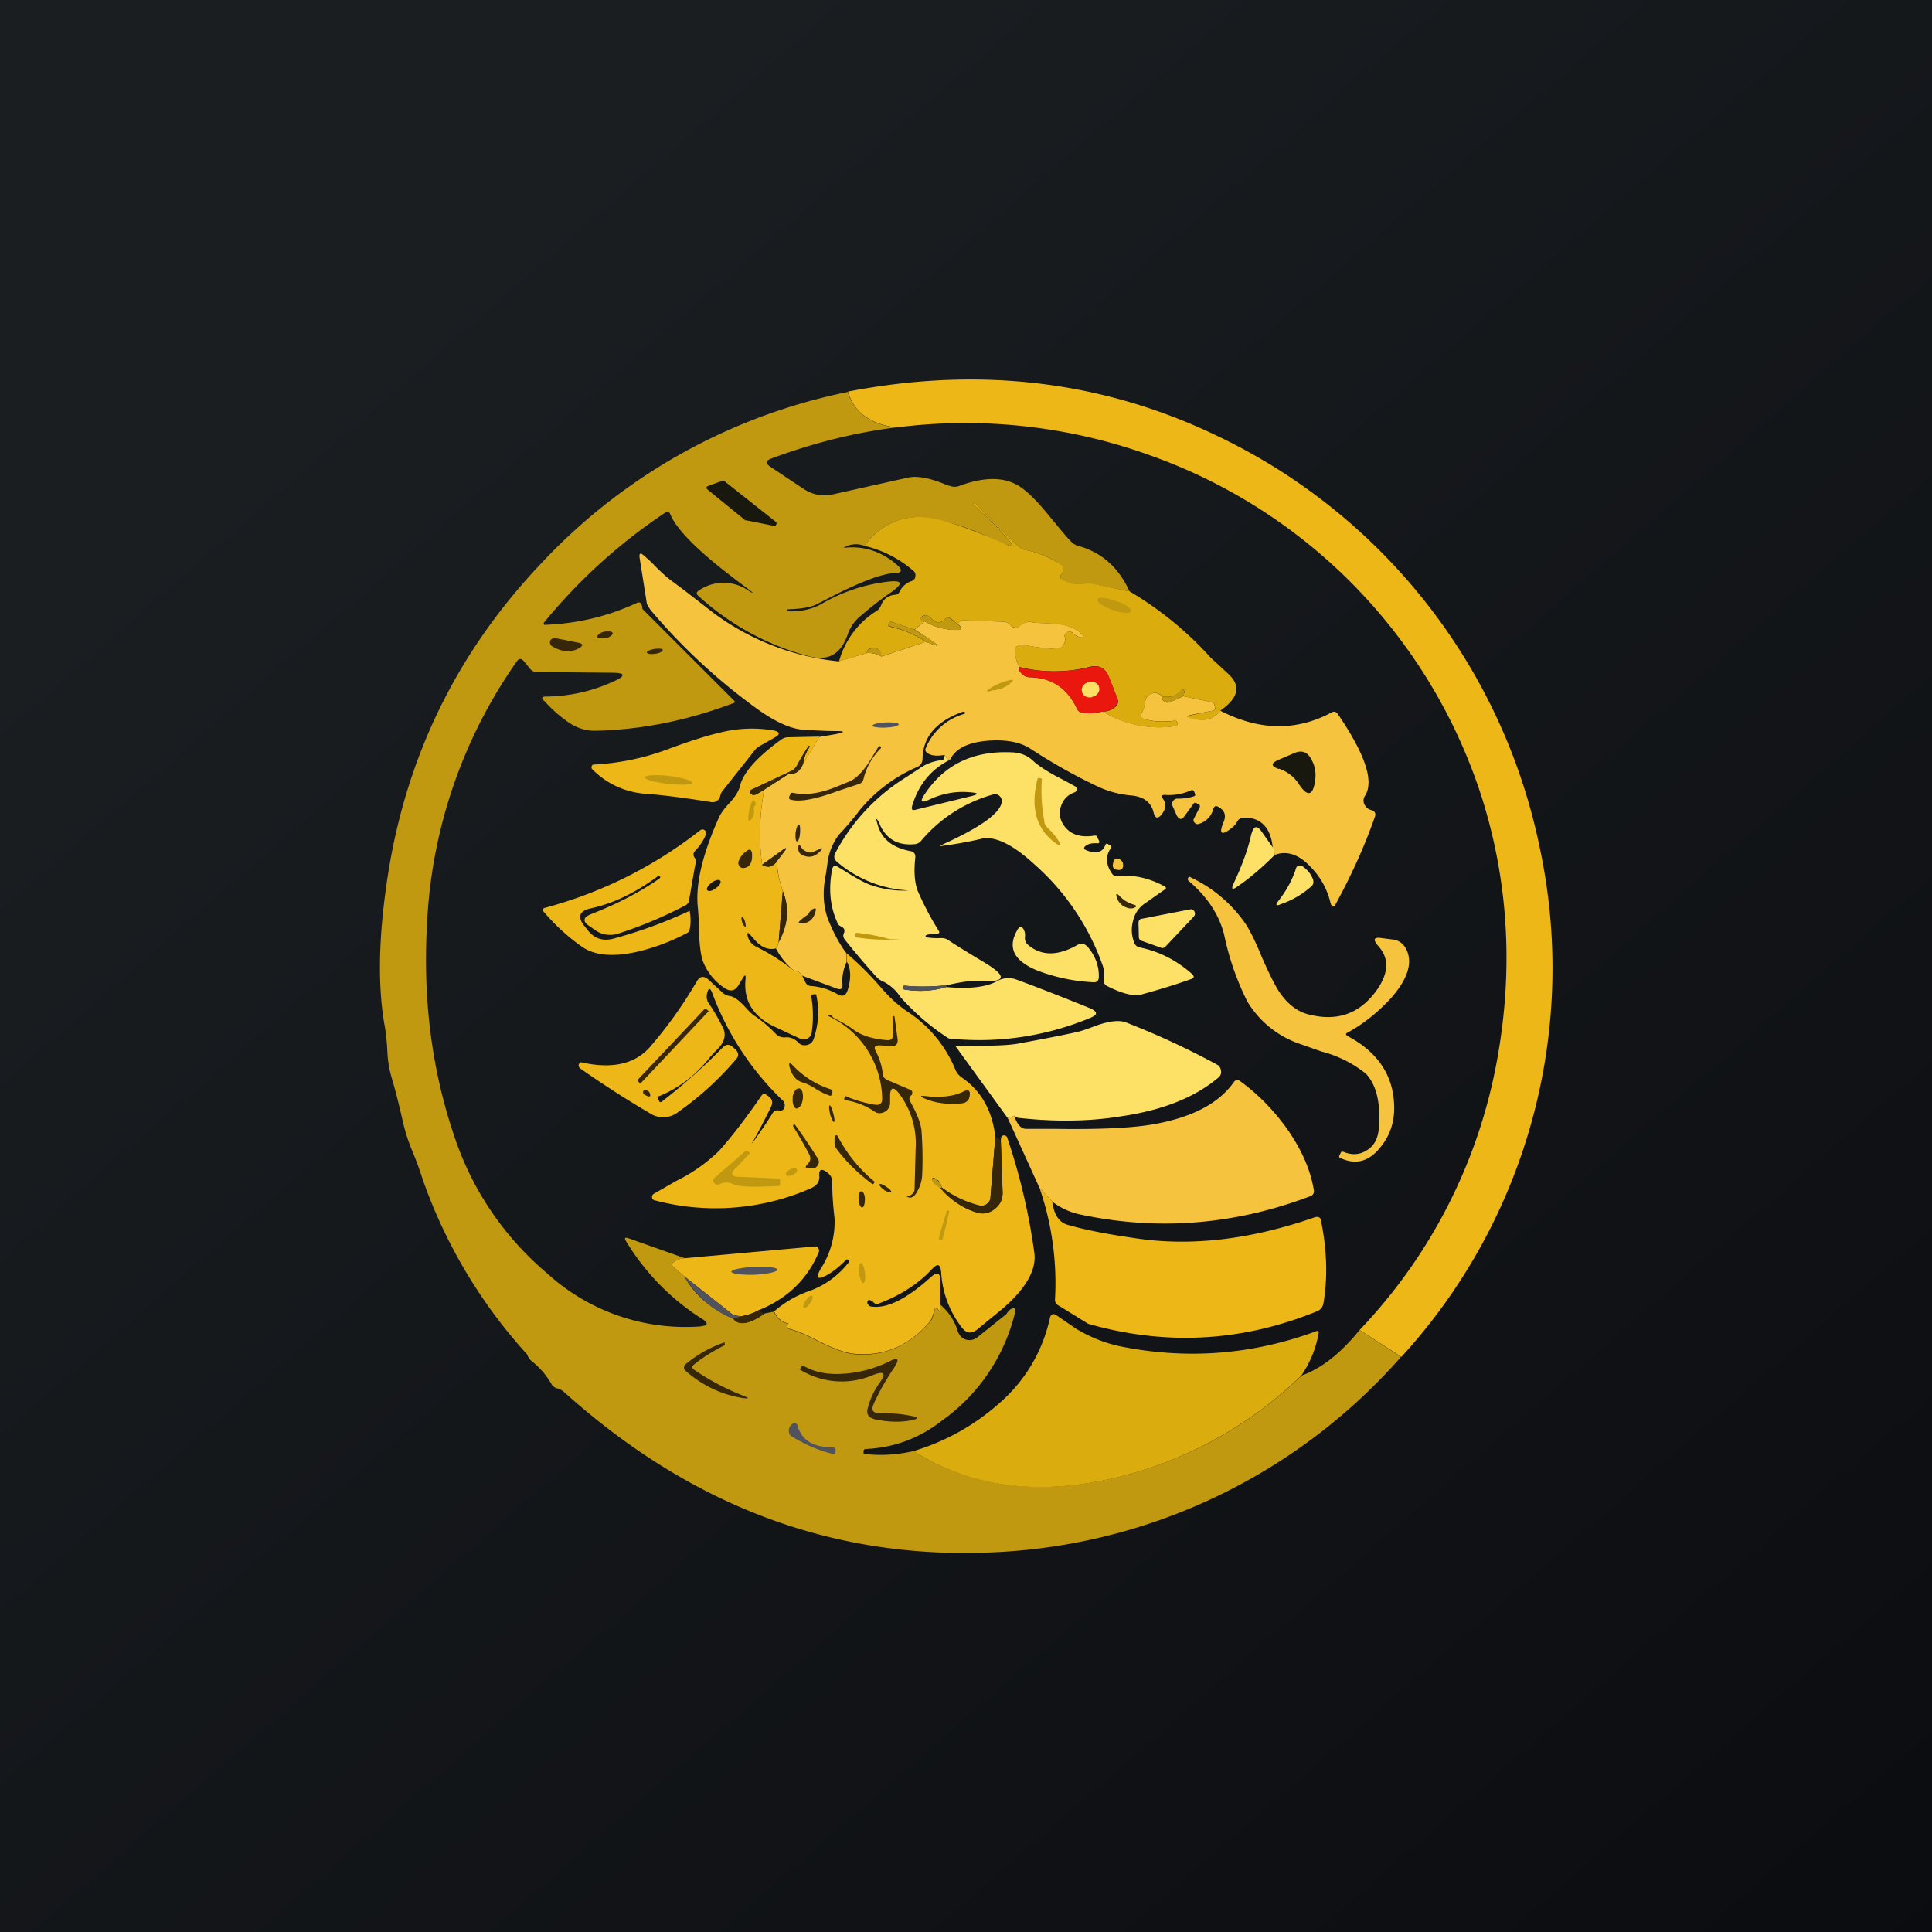 <!-- by TradingView --><svg width="56" height="56" viewBox="0 0 56 56" xmlns="http://www.w3.org/2000/svg"><path fill="url(#a)" d="M0 0h56v56H0z"/><path d="m40.62 39.33-1.21-.78a15.27 15.27 0 0 0 4-7.92c.46-2.6.3-5.13-.47-7.55a15.55 15.55 0 0 0-9.6-9.88 15.78 15.78 0 0 0-7.36-.81c-.76-.1-1.23-.44-1.4-1.04 3.79-.73 7.34-.32 10.65 1.26a17 17 0 0 1 9.4 11.96 16.68 16.68 0 0 1-4.01 14.76Z" fill="#EDB717"/><path d="M24.57 11.35c.18.6.65.95 1.4 1.04-1.2.15-2.4.45-3.61.9-.17.06-.18.14-.03.24l.96.64c.26.17.55.23.85.16l2.15-.48c.28-.07.67 0 1.18.22l.05.01c.1.04.2.04.3 0 .65-.24 1.2-.26 1.61-.05.27.13.6.45 1.02.97.25.3.44.54.59.69.05.06.12.1.2.13.68.18 1.18.62 1.5 1.32l-1.08-.21a.55.55 0 0 0-.2 0c-.2.03-.42 0-.63-.1-.1-.05-.12-.12-.05-.21a.16.16 0 0 0 .03-.13.2.2 0 0 0-.1-.15 2.84 2.84 0 0 0-.99-.4.38.38 0 0 1-.2-.1c-.42-.4-.83-.82-1.25-1.25-.02-.02-.03-.02-.05 0-.02.02-.02.04 0 .05.4.34.75.7 1.05 1.06.1.13.08.16-.06.1-.11-.04-.27-.1-.48-.2a6.87 6.87 0 0 0-1.93-.6c-.7-.06-1.29.22-1.75.82a.67.67 0 0 0-.6.06c-.01 0-.01 0 0 0 .58-.07 1.1.1 1.56.5.16.15.13.23-.08.23-.36.02-.96.24-1.8.67l-.45.23c-.2.1-.48.14-.83.15l-.04.01v.02c0 .02.02.02.04.03.36.01.69-.06.97-.22a4.98 4.98 0 0 1 1.91-.64c.43-.05.46.05.11.3-.34.23-.65.48-.95.74-.15.14-.26.31-.33.52-.2.55-.56.75-1.12.6a7.64 7.64 0 0 1-3.2-1.75c-.06-.05-.06-.1.01-.15a1.26 1.26 0 0 1 1.5.04l.06.02c.02 0 .03 0 0-.01l-.18-.14c-1.25-.92-1.99-1.62-2.2-2.12-.03-.08-.08-.1-.15-.05a15.99 15.99 0 0 0-3.5 3.17c-.04.06-.03.09.05.08.93-.04 1.8-.25 2.62-.63.1-.05.16 0 .17.17l2.66 2.66c.03.03.03.06-.02.07-1.32.5-2.65.77-3.97.8-.27.01-.53-.06-.78-.22a4.1 4.1 0 0 1-.73-.64c-.1-.08-.08-.13.04-.13a4.77 4.77 0 0 0 1.99-.45c.33-.15.31-.24-.05-.24l-2.2-.02a.25.25 0 0 1-.2-.1l-.18-.22c-.08-.08-.14-.08-.2.01a14.39 14.39 0 0 0-2.6 7.56c-.13 2.2.13 4.26.78 6.18a8.82 8.82 0 0 0 2.7 4 5.94 5.94 0 0 0 4.4 1.54c.27-.02.3-.1.06-.24A6.88 6.88 0 0 1 18.16 36c-.08-.12-.05-.15.08-.1l1.61.57a.6.6 0 0 0-.31.1c-.08.06-.08.11 0 .17l.3.26c.27.51.74.92 1.42 1.23.16.2.47.15.91-.16l.26-.05c.09.2.22.3.41.35.02 0 .02 0 0 .02s-.03.05-.02.08a.1.1 0 0 0 .07.06c.2.05.48.16.83.35.44.22.79.35 1.04.37.85.08 1.58-.23 2.18-.92.05-.05.08-.1.1-.17l.06-.22c0-.03.02-.03.05-.02.02 0 .03.02.04.04.04.07.06.06.07-.02v-.12c.25.22.42.48.5.77.05.12.12.2.24.24.12.03.22.01.32-.06l.85-.68c.06-.1.12-.15.17-.16.07-.03.1 0 .09.08a5.4 5.4 0 0 1-2.13 3.17c-.64.5-1.37.78-2.2.82-.05 0-.07.03-.07.07v.07c.49.06.97.03 1.45-.08 1.67 1.05 3.64 1.3 5.9.76 2.04-.5 3.82-1.48 5.35-2.95.56-.2 1.12-.63 1.68-1.32l1.2.78A16.71 16.71 0 0 1 28.65 45c-4.56.18-8.67-1.38-12.31-4.66a.5.5 0 0 0-.2-.1.26.26 0 0 1-.16-.13 2.3 2.3 0 0 0-.56-.65.42.42 0 0 1-.14-.2 14.81 14.81 0 0 1-3.03-5.08 9.7 9.7 0 0 0-.3-.82 5 5 0 0 1-.27-.84c-.1-.43-.2-.86-.33-1.29a3.22 3.22 0 0 1-.12-.71 6.44 6.44 0 0 0-.07-.73c-.2-1.07-.2-2.42.03-4.06.49-3.6 1.97-6.72 4.45-9.35a16.72 16.72 0 0 1 8.94-5.02Z" fill="#C09910"/><path d="m21.59 15.07-1.07-.87c-.06-.05-.06-.09.02-.12l.38-.14c.03-.01.05 0 .07 0l1.49 1.18c.03.02.04.05.02.08-.01.04-.04.05-.08.04l-.8-.16h-.03Z" fill="#19180E"/><path d="M32.74 17.14a9.98 9.98 0 0 1 2.35 1.92l.51.47c.38.35.3.7-.23 1.07-.19.25-.47.32-.84.23-.15-.04-.15-.08 0-.1l.62-.13c.06-.01.08-.05.07-.1l-.02-.07a.08.08 0 0 0-.08-.08l-.82-.17.03-.12c-.01-.09-.05-.1-.1-.04a.52.52 0 0 1-.53.16c-.12-.1-.23-.12-.33-.07a.27.27 0 0 0-.18.23.75.75 0 0 1-.1.33c-.04.09-.01.15.08.17.27.08.56.1.88.05.04 0 .06.02.07.05l.02.07c0 .02 0 .02-.02.03a3.1 3.1 0 0 1-2.16-.42.5.5 0 0 0 .4-.16.2.2 0 0 0 .03-.21l-.25-.63c-.1-.26-.29-.36-.56-.29-.68.17-1.37.17-2.04 0-.1-.22-.14-.39-.12-.5.02-.12.13-.16.35-.12a7 7 0 0 0 .8.1c.1 0 .17-.03.24-.1a.26.26 0 0 0 .05-.26.1.1 0 0 1 .04-.11c.08-.05.14-.05.2.02.07.05.13.1.21.11.1.02.12 0 .05-.08-.18-.2-.52-.31-1.02-.32-.2 0-.35-.02-.44-.04a.36.36 0 0 0-.31.1c-.11.09-.21.08-.3-.01a.3.3 0 0 0-.23-.1l-1.13-.04a.17.17 0 0 0-.12.05.3.3 0 0 0-.05.06l-.2-.16c-.06-.04-.11-.04-.16.01-.14.14-.28.13-.42-.03a.2.2 0 0 0-.17-.07c-.02 0-.05 0-.07.02-.05.03-.06.06-.03.11.02.04.05.05.09.04l-.3.24-.66-.23c-.03 0-.06 0-.07.04l-.02.06c0 .02 0 .03.02.04.39.08.74.23 1.07.44l-1.3.43c0-.17-.08-.26-.26-.24-.1 0-.14.05-.16.14l-.8.24a2.5 2.5 0 0 1 1.07-1.45c.07-.04.12-.1.15-.18.07-.18.2-.28.4-.3.06 0 .11-.03.14-.1a.6.6 0 0 1 .35-.3c.06-.03.1-.07.1-.13a.15.15 0 0 0-.05-.16 3.3 3.3 0 0 0-1.43-.73c.46-.6 1.05-.88 1.75-.83.42.04 1.06.24 1.93.6l.48.21c.14.06.17.03.06-.1-.3-.37-.65-.72-1.05-1.06-.02-.01-.02-.03 0-.05.02-.02.04-.02.05 0 .42.43.83.85 1.25 1.25.06.05.12.08.2.1.32.06.65.19 1 .4a.2.2 0 0 1 .1.15c0 .04-.01.09-.04.13-.07.09-.05.16.05.2.21.1.42.14.62.1a.55.55 0 0 1 .21 0l1.08.22Z" fill="#DBAC0E"/><path d="m24.31 19.17.81-.24a.7.7 0 0 1 .43.1l1.29-.43.17.07c.2.07.21.05.03-.07a6.98 6.98 0 0 0-.53-.35l.29-.24c.32.18.64.26.98.24.08 0 .1-.03.05-.1a.27.27 0 0 0-.07-.06.3.3 0 0 1 .05-.06.17.17 0 0 1 .12-.05l1.13.04a.3.3 0 0 1 .23.1c.09.1.19.1.3 0 .09-.08.2-.1.3-.09.1.02.25.03.45.04.5 0 .84.12 1.02.32.07.08.05.1-.05.08a.44.44 0 0 1-.2-.11c-.07-.07-.13-.07-.2-.02a.1.1 0 0 0-.05.11c.03.1.01.18-.05.26a.27.27 0 0 1-.25.1 7.06 7.06 0 0 1-.8-.1c-.2-.04-.32 0-.34.12-.02.11.02.28.12.5-.03.06 0 .13.1.22.06.05.13.08.2.08.65.01 1.1.32 1.38.92.03.06.08.1.15.11.18.03.38.02.59-.04.67.4 1.39.54 2.16.42.01 0 .02-.01.02-.03l-.02-.07c0-.03-.03-.05-.07-.05-.32.04-.61.03-.88-.05-.1-.02-.12-.08-.08-.17.06-.1.09-.21.1-.33.02-.11.08-.2.18-.23.1-.05.2-.02.33.07-.03.05-.02.1.02.13.06.06.13.07.2.04l.38-.17.82.17c.04 0 .07.03.08.08l.02.07c0 .05-.01.09-.07.1l-.61.12c-.16.03-.16.07 0 .1.36.1.64.03.83-.22 1.13.58 2.2.6 3.23.05.07-.04.13-.02.18.05.79 1.16 1.05 1.94.79 2.36a.25.25 0 0 0-.02.26c.05.09.11.14.2.16.1.03.14.1.1.2-.3.86-.68 1.69-1.12 2.5-.07.14-.13.13-.17-.03a2.18 2.18 0 0 0-.57-1.02c-.34-.37-.7-.48-1.04-.35a.65.65 0 0 0-.06-.22c-.06-.58-.35-.87-.84-.86a.2.2 0 0 0-.18.1.6.6 0 0 1-.17.2c-.3.24-.38.17-.23-.18.08-.2.02-.34-.17-.44-.07-.03-.1-.01-.13.06a.6.6 0 0 1-.42.44.1.1 0 0 1-.12-.03.1.1 0 0 1-.02-.13l.16-.31c.02-.05.01-.08-.03-.1l-.08-.04c-.02 0-.05 0-.06.02l-.27.37c-.08.11-.15.1-.22-.02l-.12-.27a.15.15 0 0 1 .01-.15.14.14 0 0 1 .13-.07c.17 0 .33-.02.48-.07.03-.01.04-.03.03-.06l-.02-.06c-.02-.05-.05-.07-.1-.05-.25.11-.5.15-.77.13-.07 0-.09.03-.05.1.11.15.1.31-.04.48-.1.12-.18.1-.22-.06-.07-.3-.28-.46-.62-.5a2.9 2.9 0 0 1-1.06-.29 16.3 16.3 0 0 1-1.88-1.06c-.3-.2-.71-.28-1.25-.24-.58.05-.94.23-1.09.55-.09-.02-.14-.07-.16-.14-.2.04-.36.03-.48-.04-.07-.04-.1-.1-.06-.17a1.7 1.7 0 0 1 1.12-.98l.01-.02c0-.04-.03-.05-.06-.04-.76.27-1.16.72-1.17 1.37 0 .1-.06.19-.15.23a4.4 4.4 0 0 0-1.66 1.24c-.19.25-.4.5-.61.72a1.7 1.7 0 0 0-.34.87l-.04.27c-.11.53-.08 1 .1 1.41.15.36.32.66.5.9v.24c-.1.22-.14.44-.12.66 0 .12-.04.15-.15.12l-1.02-.38c-.08-.11-.15-.16-.23-.14-.22-.18-.4-.4-.53-.65.04-.05.07-.1.08-.18.27-.5.32-.99.12-1.48-.1-.29-.16-.58-.17-.87l.2-.26c.1-.13.08-.15-.05-.05l-.58.42a6.9 6.9 0 0 1 .06-2.18l.65-.42a.22.22 0 0 1 .13-.04c.16 0 .27-.1.35-.3l.47-.77.47-.08c.28-.06.28-.09 0-.09-.3 0-.61-.02-.94-.04-.35-.02-.8-.22-1.33-.6a17.33 17.33 0 0 1-3.06-2.83 1 1 0 0 1-.14-.22l-.21-1.33c-.02-.13.02-.16.12-.07.08.07.2.17.33.31.2.2.34.32.44.4.36.26.7.53 1.05.8a7.3 7.3 0 0 0 3.83 1.56Z" fill="#F5C33D"/><path d="M32.25 17.68c.27.1.5.11.53.04.02-.08-.17-.22-.44-.3-.27-.1-.5-.12-.53-.05-.03.08.17.22.44.31Zm-4.49.42c.03.01.05.03.07.06.04.06.03.1-.05.1a1.8 1.8 0 0 1-.98-.25c-.04 0-.07 0-.1-.04-.02-.05-.01-.08.04-.1a.15.15 0 0 1 .07-.03.2.2 0 0 1 .17.07c.14.16.28.17.42.03.05-.05.1-.05.16 0l.2.15Zm-1.26.15c.21.12.39.24.54.34.18.13.17.15-.03.08l-.17-.07a3.15 3.15 0 0 0-1.07-.45c-.01 0-.02-.01-.02-.03l.02-.06c.01-.04.04-.05.07-.04l.67.23Z" fill="#C09910"/><path d="M17.56 18.5c.12-.03.2-.1.2-.15-.02-.05-.12-.07-.25-.04-.12.03-.2.1-.2.15.02.04.12.06.25.03Zm-.76.28c-.24.14-.5.13-.8-.05a.13.13 0 0 1-.06-.12.1.1 0 0 1 .04-.08.16.16 0 0 1 .14-.03l.65.13c.13.03.14.08.03.15Zm2.2.17c.12-.02.22-.07.21-.11 0-.04-.11-.05-.24-.03-.13.02-.23.07-.22.1 0 .04.11.06.24.04Z" fill="#36270B"/><path d="M25.55 19.03a.7.7 0 0 0-.43-.1c.02-.09.07-.13.16-.14.18-.02.27.07.27.24Z" fill="#C09910"/><path d="M31.96 20.62c-.2.06-.4.07-.6.04a.2.2 0 0 1-.14-.11c-.28-.6-.73-.9-1.37-.92a.31.31 0 0 1-.21-.08c-.1-.09-.13-.16-.1-.21a4.4 4.4 0 0 0 2.04 0c.27-.08.46.02.56.28l.25.63a.2.2 0 0 1-.04.2.47.47 0 0 1-.4.17Z" fill="#E9170D"/><path d="M28.77 20a.17.17 0 0 1-.12.04c-.05 0-.05-.02-.01-.05.19-.13.39-.22.6-.27.14-.04.16 0 .04.09a.88.88 0 0 1-.51.2Z" fill="#C09910"/><path d="M31.65 20.2c.14-.02.24-.15.21-.27-.02-.12-.16-.2-.3-.16-.14.03-.23.15-.2.27.02.13.15.2.3.17Z" fill="#FDE066"/><path d="m34.3 20.18-.37.17a.18.18 0 0 1-.2-.03c-.05-.04-.06-.09-.03-.14.2.05.37 0 .52-.16.06-.06.1-.05.1.04.01.03 0 .07-.02.12Z" fill="#C09910"/><path d="M25.67 21.09c.22-.01.39-.05.38-.1 0-.03-.17-.06-.38-.05-.21.01-.39.05-.38.1 0 .03.17.06.38.05Z" fill="#50535D"/><path d="M20.88 23.06a.26.26 0 0 1-.07.13.21.21 0 0 1-.19.06c-.63-.1-1.25-.19-1.88-.24a2.4 2.4 0 0 1-1.57-.71c-.03-.03-.03-.05-.02-.09a.07.07 0 0 1 .07-.05 7.08 7.08 0 0 0 2.1-.43c.67-.25 1.18-.41 1.53-.49a3.76 3.76 0 0 1 1.56-.07c.2.04.22.11.04.21l-.44.25a.38.38 0 0 0-.12.1l-.95 1.2a.32.32 0 0 0-.06.13Z" fill="#EDB717"/><path d="m23.75 21.36-.47.78c.02-.17.08-.33.18-.48h.01v-.03c-.02-.02-.02-.02-.04 0-.12.18-.23.36-.33.56a.36.36 0 0 1-.17.16l-1.15.54c-.04.02-.05.05-.03.09 0 .02.02.04.04.05.04.02.08.01.13 0l.23-.14a6.9 6.9 0 0 0-.06 2.18c.17.1.3.06.43-.1 0 .28.07.57.17.86l-.12 1.48a.37.37 0 0 1-.08.18c-.23.06-.45-.04-.65-.29a6.98 6.98 0 0 0-.1-.11c-.06-.07-.09-.06-.07.03.03.14.11.25.25.32.4.2.76.43 1.1.7.08-.02.15.03.23.14l.1.2c.03.06.09.1.16.1.27.02.53.1.77.24.14.08.24.04.29-.12.1-.33.1-.6-.02-.82v-.24c.34.29.65.6.94.93.26.31.52.55.78.73a3.68 3.68 0 0 1 1.42 1.7c.04.1.1.16.17.22.58.39.9.97.99 1.73l-.14 1.74c0 .09-.04.15-.1.2a.25.25 0 0 1-.22.05 3 3 0 0 1-1.09-.52c-.04-.14-.1-.23-.21-.27-.06-.02-.08 0-.06.06.03.08.1.15.22.21.36.4.72.64 1.1.73.18.04.35 0 .5-.13a.57.57 0 0 0 .21-.48l-.05-1.44c0-.07 0-.12.02-.15a.08.08 0 0 1 .08-.04c.04 0 .06.02.08.05a18 18 0 0 1 .79 3.35c.07.5-.25 1.05-.94 1.64l-.72.59c-.17.13-.31.11-.44-.06a2.87 2.87 0 0 1-.6-1.6c-.02-.24-.1-.27-.26-.1-.39.42-.9.76-1.54 1-.06.03-.12.02-.17-.04a.24.24 0 0 0-.08-.05c-.05-.02-.08 0-.09.05 0 .03 0 .06.03.08.02.03.05.05.08.05.46.07 1.03-.22 1.73-.85.19-.17.28-.13.28.13v.78c-.01.08-.03.09-.07.02a.08.08 0 0 0-.04-.04c-.03-.01-.04 0-.05.02l-.07.22a.45.45 0 0 1-.09.17c-.6.7-1.33 1-2.18.92-.25-.02-.6-.15-1.04-.37-.35-.19-.63-.3-.83-.35a.1.1 0 0 1-.07-.06.08.08 0 0 1 .02-.08c.02-.01.02-.02 0-.02a.56.56 0 0 1-.4-.35c.3-.26.63-.45.99-.58a2.5 2.5 0 0 0 1.17-.84c.02-.03.01-.05 0-.07h-.01a.05.05 0 0 0-.07 0c-.18.19-.37.34-.57.45-.26.13-.31.08-.17-.18a2.5 2.5 0 0 0 .41-1.48 9.53 9.53 0 0 1-.07-1.06c0-.12-.06-.21-.16-.28-.16-.11-.23-.07-.21.13 0 .09-.02.16-.07.22a.57.57 0 0 1-.17.12 6.87 6.87 0 0 1-4.54.35c-.04-.01-.07-.04-.07-.08s0-.07.04-.1l.66-.38a4.78 4.78 0 0 0 1.25-.88c.4-.45.8-.98 1.22-1.59.04-.06.09-.07.14-.03l.07.05c.1.07.13.17.07.3a21.88 21.88 0 0 1-.57 1.09 16.37 16.37 0 0 0 .6-.88c.05-.1.12-.12.21-.1.08.01.13-.02.15-.1a.2.2 0 0 0-.04-.18 8.3 8.3 0 0 1-2.06-3.14c-.06-.14-.1-.14-.14 0a.48.48 0 0 0-.01.19l.03.09c.16.22.3.47.44.75.1.21.03.43-.2.65-.08.07-.13.14-.17.18-.4.51-.89.9-1.48 1.14-.05.02-.06.06-.03.1l.03.05c.01.03.03.03.06.02a17 17 0 0 0 1.78-1.58c.1-.1.2-.1.3 0l.07.06c.1.1.1.2 0 .3a8.93 8.93 0 0 1-1.66 1.51.7.7 0 0 1-.82.04 29.8 29.8 0 0 1-2.02-1.3c-.04-.03-.06-.07-.04-.13l.04-.05h.02c.88.2 1.54.06 1.98-.42a12.62 12.62 0 0 0 1.38-1.93c.09-.15.2-.16.33-.05l.4.37c.06.06.14.1.23.11.12.02.27.13.45.33.11.12.2.21.27.25.22.15.42.32.61.52.07.07.15.1.25.1.15-.02.28.03.39.14.07.08.16.1.26.08.1-.02.17-.09.2-.19.14-.43.16-.85.07-1.26 0-.01 0-.02-.02-.02h-.06c-.05.01-.07.04-.06.09.05.32.06.65.01 1a.24.24 0 0 1-.12.19.24.24 0 0 1-.23 0 87.5 87.5 0 0 1-.79-.37c-.58-.3-.84-.74-.78-1.35.01-.13-.01-.14-.08-.03l-.12.2c-.1.17-.23.2-.39.1a1.63 1.63 0 0 1-.65-.8c-.06-.18-.1-.49-.11-.91 0-.26-.02-.47-.03-.61-.08-.69.13-1.57.62-2.66.05-.1.14-.23.29-.39.17-.18.26-.34.3-.46.08-.4.48-.86 1.2-1.38a.34.34 0 0 1 .19-.07l.92-.02Z" fill="#EDB717"/><path d="M23.28 22.14c-.08.19-.2.28-.35.29a.22.22 0 0 0-.13.04l-.65.42-.23.13c-.05.02-.1.03-.13 0a.11.11 0 0 1-.04-.04c-.02-.04 0-.07.03-.09l1.15-.54a.36.36 0 0 0 .17-.16 6.33 6.33 0 0 1 .36-.56l.01.03h-.01c-.1.15-.16.3-.18.48Zm1.32.52c.21-.08.44-.31.67-.7l.2-.33h.04c.03.02.04.05 0 .08-.23.24-.4.53-.48.87a.2.2 0 0 1-.15.15l-.6.2c-.65.24-1.1.32-1.35.25-.06-.01-.07-.04-.05-.1l.03-.06c.01-.03.04-.05.07-.04.37.08.8.02 1.3-.19l.32-.13Z" fill="#36270B"/><path d="M27.43 28.56c-.4.04-.81.05-1.21.01-.04 0-.05.02-.05.05 0 .03 0 .05.04.06.41.07.82.05 1.22-.07.67.06 1.15 0 1.45-.16a.67.67 0 0 1 .6-.05c.68.25 1.39.53 2.13.83.21.1.21.18 0 .27a8.35 8.35 0 0 1-4.11.6 6.8 6.8 0 0 1-1.4-1.2 1.27 1.27 0 0 0-.5-.45.52.52 0 0 1-.2-.14c-.29-.32-.59-.67-.9-1.06-.06-.07-.07-.14-.04-.2.03-.07.02-.13-.04-.17l-.1-.06a.1.1 0 0 1-.03-.04c-.23-.48-.28-1-.17-1.58.02-.1.08-.13.17-.07l.12.07c.38.24.66.4.85.46a2.86 2.86 0 0 0 1.08.15 3.46 3.46 0 0 1-2.08-.83c-.08-.07-.1-.15-.05-.25a5.7 5.7 0 0 1 2.02-2.18l.4-.26c.2-.15.43-.23.68-.26.04 0 .07-.05.07-.15.02.07.07.12.16.14-.56.28-.92.73-1.1 1.34-.03.1 0 .14.1.11l1.64-.4c.18-.05.18-.08 0-.1-.44-.05-.84.02-1.23.2-.25.12-.3.07-.14-.16.58-.87 1.44-1.27 2.58-1.2.22.02.4.1.54.23.17.16.46.35.88.56l.35.19a.1.1 0 0 1 .05.1.1.1 0 0 1-.07.08.6.6 0 0 0-.38.38.6.6 0 0 0 .06.55c.18.28.48.39.91.32.03 0 .05 0 .06.02l.05.1c.05.08.02.12-.07.1-.1 0-.18.01-.26.05-.12.07-.12.13.02.17.26.1.43.04.51-.17.02-.04.04-.05.08-.02l.07.04c.03.02.03.04.01.07-.16.23-.15.48.03.74.03.05.09.08.16.07.47-.04.92.06 1.36.3.06.03.06.07 0 .1l-.57.4a.82.82 0 0 0-.34.51.97.97 0 0 0 .04.63.2.2 0 0 0 .15.13c.58.12 1.08.38 1.52.77.07.07.07.12-.03.15-.5.18-.98.32-1.45.45-.22.05-.55-.03-.98-.25-.08-.04-.1-.1-.1-.19a.79.79 0 0 0-.02-.38 7.02 7.02 0 0 0-1.98-2.95c-.63-.58-1.14-.83-1.53-.75-.38.09-.77.16-1.16.21-.07.01-.07 0 0-.03l.06-.03c1.03-.47 1.59-.86 1.67-1.18a.2.2 0 0 0-.05-.2.19.19 0 0 0-.2-.05 4.2 4.2 0 0 0-2.08 1.34.27.27 0 0 1-.2.1c-.46.04-.78-.13-.98-.53a4.95 4.95 0 0 0-.04-.1c-.08-.14-.1-.14-.05.03.11.44.43.7.96.8.1.02.15.08.14.19-.05.46-.01.8.1 1.03.17.38.36.74.58 1.09.03.05.02.08-.05.08-.2.01-.3.03-.33.06v.02c0 .02 0 .03.02.03.15.02.29.03.42.02.07 0 .14.01.2.05.35.23.7.44 1.05.65.7.42.65.6-.17.54-.18-.01-.5.03-.92.13Z" fill="#FDE066"/><path d="M37.07 22.29c-.24-.08-.24-.17 0-.27l.44-.19c.23-.1.4-.03.51.2.1.18.13.38.1.59-.06.45-.22.49-.47.11a1.1 1.1 0 0 0-.58-.45Z" fill="#19180E"/><path d="M19.37 22.72c.38.04.7.03.7-.03.01-.06-.3-.15-.68-.2-.38-.04-.7-.02-.7.04-.01.06.3.15.68.19Zm11 1.28c.13.12.24.25.33.4.07.12.05.14-.06.07-.6-.41-.78-1.04-.57-1.88.01-.03.03-.05.06-.04l.07.02a4.75 4.75 0 0 0 .07 1.23c0 .08.04.14.1.2Zm-8.52-.55c.02.1 0 .2-.06.28-.07.1-.1.09-.1-.04.01-.15.04-.3.1-.44.02-.07.05-.07.09-.02.03.05.03.1 0 .13a.1.1 0 0 0-.03.1Z" fill="#C09910"/><path d="M23.06 24.14c-.01.13 0 .24.04.25.04 0 .08-.1.09-.24.01-.14 0-.25-.04-.25-.03 0-.07.1-.09.24Z" fill="#36270B"/><path d="M36.9 24.56c.02.04.04.12.05.22-.36.36-.72.67-1.06.9-.18.14-.22.1-.12-.1.22-.47.4-.94.5-1.4.07-.25.17-.27.31-.06l.31.44Z" fill="#FDE066"/><path d="M17.12 26.33c-.32.07-.39.24-.19.5l.08.1c.2.27.45.36.76.28a13.5 13.5 0 0 0 2.22-.81c.03.18.04.36 0 .54 0 .04-.03.08-.07.1a5.9 5.9 0 0 1-1.51.56c-.67.14-1.17.09-1.53-.15a5.86 5.86 0 0 1-1.1-1c-.07-.07-.06-.12.03-.14a12.5 12.5 0 0 0 4.48-2.24c.06-.04.11-.04.16.02.02.03.03.07.01.1-.07.18-.18.33-.3.46-.07.07-.08.14-.02.22l.03.06c0 .01 0 .08-.03.2l-.17.98a.18.18 0 0 1-.1.13 12 12 0 0 1-1.95.82.75.75 0 0 1-.67-.1l-.14-.1c-.24-.15-.22-.27.04-.37.74-.29 1.4-.63 1.97-1.03.02-.02.03-.04 0-.06 0-.02-.02-.03-.04-.01-.65.48-1.3.8-1.96.94Z" fill="#EDB717"/><path d="m23.6 24.68.11-.05c.14-.07.16-.05.05.06-.15.15-.32.18-.49.1-.1-.04-.14-.12-.13-.22 0-.1.03-.11.08-.02.03.06.08.1.15.13.07.04.15.04.23 0Zm-1.08.28c-.12.17-.26.2-.43.1l.58-.41c.13-.1.15-.08.05.05l-.2.26Zm-.92-.26c.13-.12.2-.09.2.1 0 .21-.07.33-.23.36-.05 0-.1 0-.13-.05a.14.14 0 0 1-.03-.15.6.6 0 0 1 .19-.26Z" fill="#36270B"/><path d="M32.55 25.03c.02.15-.04.21-.18.18-.1-.02-.13-.08-.11-.17.02-.15.1-.19.2-.13.05.03.08.07.09.12Z" fill="#F5C33D"/><path d="M37.05 26.12c.22-.28.39-.58.5-.9.03-.14.1-.16.22-.1.13.1.22.2.28.35.04.1.02.18-.06.24a2.6 2.6 0 0 1-.87.5c-.13.06-.16.03-.07-.09Z" fill="#FDE066"/><path d="M39.06 30.03c.87.46 1.32 1.13 1.35 2 .02.48-.12.9-.42 1.25-.33.4-.71.49-1.15.28-.02-.01-.03-.03-.02-.06l.03-.06c.02-.06.05-.07.1-.05.25.1.47.08.67-.05.2-.12.31-.32.34-.58.07-.75-.05-1.3-.37-1.64a3.4 3.4 0 0 0-1.28-.64l-.71-.25a2.84 2.84 0 0 1-1.45-1.21 7.88 7.88 0 0 1-.67-1.94c-.15-.58-.5-1.1-1.02-1.54-.03-.02-.04-.06-.02-.1l.01-.01c.02-.02.04-.02.06 0a4 4 0 0 1 1.56 1.3c.13.18.3.51.5 1 .21.48.38.82.51 1.02.23.34.5.55.8.64.87.24 1.54 0 2.04-.71.34-.5.35-.91.02-1.27-.15-.18-.12-.25.1-.22l.31.04c.2.02.33.12.42.3.18.39.03.85-.45 1.4-.38.41-.8.75-1.26 1-.06.03-.06.06 0 .1Z" fill="#F5C33D"/><path d="M20.74 25.75c.11-.07.17-.17.14-.22-.04-.05-.15-.02-.25.05-.1.08-.17.18-.13.22.03.05.14.03.24-.05Z" fill="#19180E"/><path d="m22.57 27.3.12-1.47c.2.5.15.98-.12 1.48Zm9.9-1.31c.1.1.22.18.39.23.1.03.1.06 0 .1a.31.31 0 0 1-.22-.02.43.43 0 0 1-.26-.26c-.05-.15-.02-.17.09-.05Zm-9.04.51a.29.29 0 0 1 .13-.15c.08-.04.1-.02.08.06-.05.22-.18.34-.39.36-.12 0-.13-.03-.04-.1.07-.07.15-.12.22-.17Z" fill="#36270B"/><path d="m34.6 26.57-.82.87a.11.11 0 0 1-.13.03l-.56-.2a.11.11 0 0 1-.08-.11l-.01-.4c0-.08.03-.12.1-.13l1.39-.27c.06-.01.1 0 .13.06s.02.1-.02.15Z" fill="#FDE066"/><path d="M21.51 26.73c.03.08.07.14.1.13.01 0 .01-.08-.02-.16-.02-.07-.06-.13-.08-.12-.03 0-.02.07 0 .15Z" fill="#36270B"/><path d="M29.79 27.38c.38.33.86.34 1.44.01.11-.06.21-.04.3.06.23.27.33.57.32.88-.01.1-.06.15-.17.14a5.21 5.21 0 0 1-1.64-.35c-.68-.29-.85-.68-.53-1.2.05-.07.1-.07.15 0 .04.07.06.14.05.22-.01.1.01.18.08.24Z" fill="#FDE066"/><path d="m25.74 27.21.07.01a10.71 10.71 0 0 0 .3 0 5.5 5.5 0 0 1-1.29-.05c-.02 0-.03-.01-.03-.03v-.06c0-.03.02-.04.05-.04a5 5 0 0 1 .9.17Zm-4.02.55v-.08.08Z" fill="#C09910"/><path d="M27.43 28.56v.05c-.4.12-.8.14-1.22.07-.03 0-.05-.03-.04-.06 0-.03.01-.05.05-.05.4.04.8.03 1.2-.01Z" fill="#50535D"/><path d="m18.56 31.41-.05-.05c-.03-.03-.03-.06 0-.09l1.89-2c.03-.03.06-.03.1 0l.04.04-1.98 2.1Zm7.81.49.08.15c.16.3.24.54.26.71.03.44.04.86.02 1.28a1 1 0 0 1-.12.45c-.08.17-.17.24-.26.22-.08-.02-.08-.03 0-.05.06-.02.1-.05.13-.1a.17.17 0 0 0 .03-.1l.03-1.16a2.4 2.4 0 0 0-.5-1.63c-.15-.18-.23-.15-.24.08v.23a.3.3 0 0 1-.16.25c-.1.05-.2.05-.29-.01a2.05 2.05 0 0 0-.84-.33c-.03 0-.04-.02-.04-.05l.02-.06.02-.01c.27.12.55.2.85.25.15.02.22-.04.21-.2a2.69 2.69 0 0 0-1.56-2.37c.03-.04.07-.04.1 0a.3.3 0 0 0 .1.08c.2.1.38.2.55.33.23.16.55.26.97.29.1 0 .15-.04.15-.14l-.01-.53c0-.02 0-.03.02-.03h.03l.01.03.09.66c0 .12-.04.18-.16.18l-.37-.02c-.14 0-.17.06-.1.18.1.19.17.4.2.65 0 .08.05.13.12.17l.68.29c.04.02.06.05.05.1 0 .03-.01.05-.03.06a.13.13 0 0 0-.04.15Z" fill="#36270B"/><path d="m29.4 32.34-.19.07-1.51-2.08.74-.02c.5 0 .88-.02 1.12-.07.54-.1 1.08-.2 1.63-.32.1-.02.26-.07.47-.15.44-.17.77-.22.99-.13.9.35 1.78.76 2.63 1.22.07.04.1.1.11.17a.2.2 0 0 1-.07.2c-.66.56-1.58.94-2.78 1.12-.96.16-1.97.17-3.03.05-.03 0-.07-.02-.11-.06Z" fill="#FDE066"/><path d="M23.28 31.38c-.2-.05-.32-.2-.39-.44-.04-.14 0-.16.1-.05.3.31.65.54 1.08.68.05.02.07.06.05.11l-.02.06c-.01.02-.02.02-.04.02a1.8 1.8 0 0 1-.4-.19c-.15-.1-.28-.16-.38-.19Z" fill="#36270B"/><path d="m30.5 34.83-.37-.4-.92-2.02.19-.07c.08.25.19.38.34.38h.78c1.3.02 2.26-.02 2.9-.13 1.13-.2 1.9-.6 2.34-1.22.05-.07.11-.09.19-.03.51.37.96.83 1.35 1.37.42.6.68 1.18.78 1.77.02.1-.02.17-.12.2-2.2.83-4.42 1-6.66.52a2 2 0 0 1-.8-.37Z" fill="#F5C33D"/><path d="M22.98 31.81c-.02.17.03.3.1.32.09 0 .17-.11.19-.28.02-.16-.03-.3-.1-.3-.09-.02-.17.1-.2.26Zm-4.34-.15c0-.06.04-.08.09-.06.07.02.1.06.11.1.02.08 0 .1-.08.07-.08-.04-.12-.07-.12-.1Zm8.18.11c.45.05.82.01 1.1-.13.16-.08.22-.03.18.16a.2.2 0 0 1-.06.11.25.25 0 0 1-.15.07c-.41.04-.77 0-1.09-.14-.14-.06-.13-.09.02-.07Zm-2.76.53c.04.12.09.23.11.22.03 0 .02-.12-.02-.25-.03-.14-.08-.24-.1-.23-.03 0-.02.12.01.25Zm-.61 1.15c-.15-.28-.3-.55-.46-.8v-.04c.03-.02.04-.02.06 0 .24.33.46.66.66.98.03.06.04.11 0 .17a.16.16 0 0 1-.13.1h-.1c-.14.01-.16-.03-.07-.12s.1-.18.04-.29Zm1.91.81-.04.05c-.02.02-.03.02-.05 0-.4-.3-.75-.64-1.03-1.02a.27.27 0 0 1-.05-.15v-.16c.03-.1.07-.1.11-.01.27.5.62.93 1.06 1.29Zm3.65-1.16.05 1.45c.01.2-.06.36-.21.48a.55.55 0 0 1-.5.13 2.26 2.26 0 0 1-1.1-.73h.05a3 3 0 0 0 1.09.52c.08.02.15 0 .22-.05.06-.05.1-.11.1-.2l.14-1.74c.08 0 .13.06.16.15Z" fill="#36270B"/><path d="M21.31 33.87c-.14.15-.11.24.1.24l1.14.05c.04 0 .06.02.06.06v.08c0 .06-.03.08-.08.08l-.33.01c-.47.02-.8 0-.96-.07a.44.44 0 0 0-.38 0c-.07.04-.13.02-.17-.05a.1.1 0 0 1-.02-.06l.03-.06.91-.79h.05l.06.04c.02.01.02.02 0 .04l-.4.43Zm1.67.19c.09-.05.14-.12.12-.16-.02-.05-.11-.05-.2 0-.08.04-.14.1-.12.15.03.05.11.05.2 0Zm4.32.37h-.05a.45.45 0 0 1-.22-.2c-.02-.07 0-.09.06-.07.1.04.17.13.21.27Z" fill="#C09910"/><path d="M25.63 34.5c.1.05.19.08.2.06.02-.03-.04-.1-.14-.16-.09-.07-.18-.1-.2-.07-.01.03.05.1.14.16Z" fill="#36270B"/><path d="M30.5 34.83c.05.38.2.6.44.67.44.13 1.07.26 1.9.38 1.63.26 3.39.06 5.28-.6.1-.02.15 0 .17.1.17.84.2 1.64.07 2.4a.3.3 0 0 1-.19.23c-2.18.89-4.4 1-6.63.36l-.86-.53a.18.18 0 0 1-.1-.18 8.46 8.46 0 0 0-.45-3.23l.37.4Z" fill="#EDB717"/><path d="M24.89 34.77c0 .13.05.23.1.23s.08-.11.08-.24-.05-.23-.1-.23c-.06 0-.1.1-.08.24Z" fill="#36270B"/><path d="M27.51 35.13a13 13 0 0 1-.2.82l-.05-.01c-.04-.01-.06-.03-.04-.07.06-.25.14-.5.22-.75 0-.03.02-.03.05-.03.02 0 .03.02.02.04Z" fill="#C09910"/><path d="M22 37.97c-.13.08-.3.14-.5.18a.52.52 0 0 1-.28-.06L19.84 37l-.3-.26c-.08-.06-.08-.11 0-.17a.6.6 0 0 1 .31-.1l3.76-.34a.1.1 0 0 1 .11.05c.02.04.03.08.01.12-.33.78-.9 1.33-1.72 1.67Z" fill="#EDB717"/><path d="M24.9 36.91c.03.16.08.29.12.28.05 0 .07-.14.05-.3-.02-.16-.07-.29-.12-.28-.04 0-.06.14-.04.3Z" fill="#C09910"/><path d="M21.87 36.95c.37-.02.66-.08.66-.15 0-.06-.3-.1-.67-.08-.36.02-.66.08-.66.14 0 .06.3.1.67.09Zm-2.03.05c.5.39.96.75 1.38 1.1.04.02.14.04.29.05l-.25.08A2.85 2.85 0 0 1 19.84 37Z" fill="#50535D"/><path d="M23.36 37.69c-.07.09-.1.18-.06.21.04.03.12-.03.18-.12.07-.1.09-.2.06-.22-.04-.02-.12.03-.18.13Z" fill="#C09910"/><path d="M22 37.97c.07.07.12.1.17.1-.44.31-.75.37-.91.16l.25-.08c.2-.04.36-.1.5-.18Z" fill="#36270B"/><path d="M31.2 38.52c.42.25.87.43 1.35.52 1.9.37 3.77.22 5.59-.45.06-.03.1 0 .08.06a3.1 3.1 0 0 1-.5 1.22 11.56 11.56 0 0 1-5.33 2.95c-2.27.55-4.24.3-5.91-.76a6.56 6.56 0 0 0 2.5-1.4 4.52 4.52 0 0 0 1.45-2.45c.03-.13.1-.15.2-.08l.57.39Z" fill="#DBAC0E"/><path d="M20.12 39.55c-.07.05-.07.11.01.16a7 7 0 0 0 1.4.74c.2.08.2.1-.02.07-.6-.1-1.13-.35-1.61-.76-.1-.08-.1-.16 0-.24a3.54 3.54 0 0 1 1.1-.61l.01.06v.02c-.32.16-.62.34-.89.56Zm5.2.3a2.3 2.3 0 0 1-2.13-.15v-.02l.03-.05c.02-.04.05-.05.09-.03.33.19.74.26 1.24.21a3.5 3.5 0 0 0 1.23-.35c.26-.13.3-.07.14.18a7 7 0 0 0-.59 1.04c-.09.2-.03.28.17.28.32 0 .62.02.91.08.23.04.23.08 0 .13-.32.06-.67.05-1.05-.03-.2-.05-.26-.16-.2-.35.07-.27.19-.5.33-.7.2-.28.15-.36-.17-.24Z" fill="#36270B"/><path d="M23.12 41.33c.12.42.46.62 1 .62.08 0 .11.04.1.13l-.03.06-.02.01c-.43-.1-.84-.28-1.23-.52a.14.14 0 0 1-.07-.11.23.23 0 0 1 .1-.25c.08-.04.13-.02.15.06Z" fill="#50535D"/><defs><linearGradient id="a" x1="10.42" y1="9.71" x2="68.15" y2="76.02" gradientUnits="userSpaceOnUse"><stop stop-color="#1A1E21"/><stop offset="1" stop-color="#06060A"/></linearGradient></defs></svg>